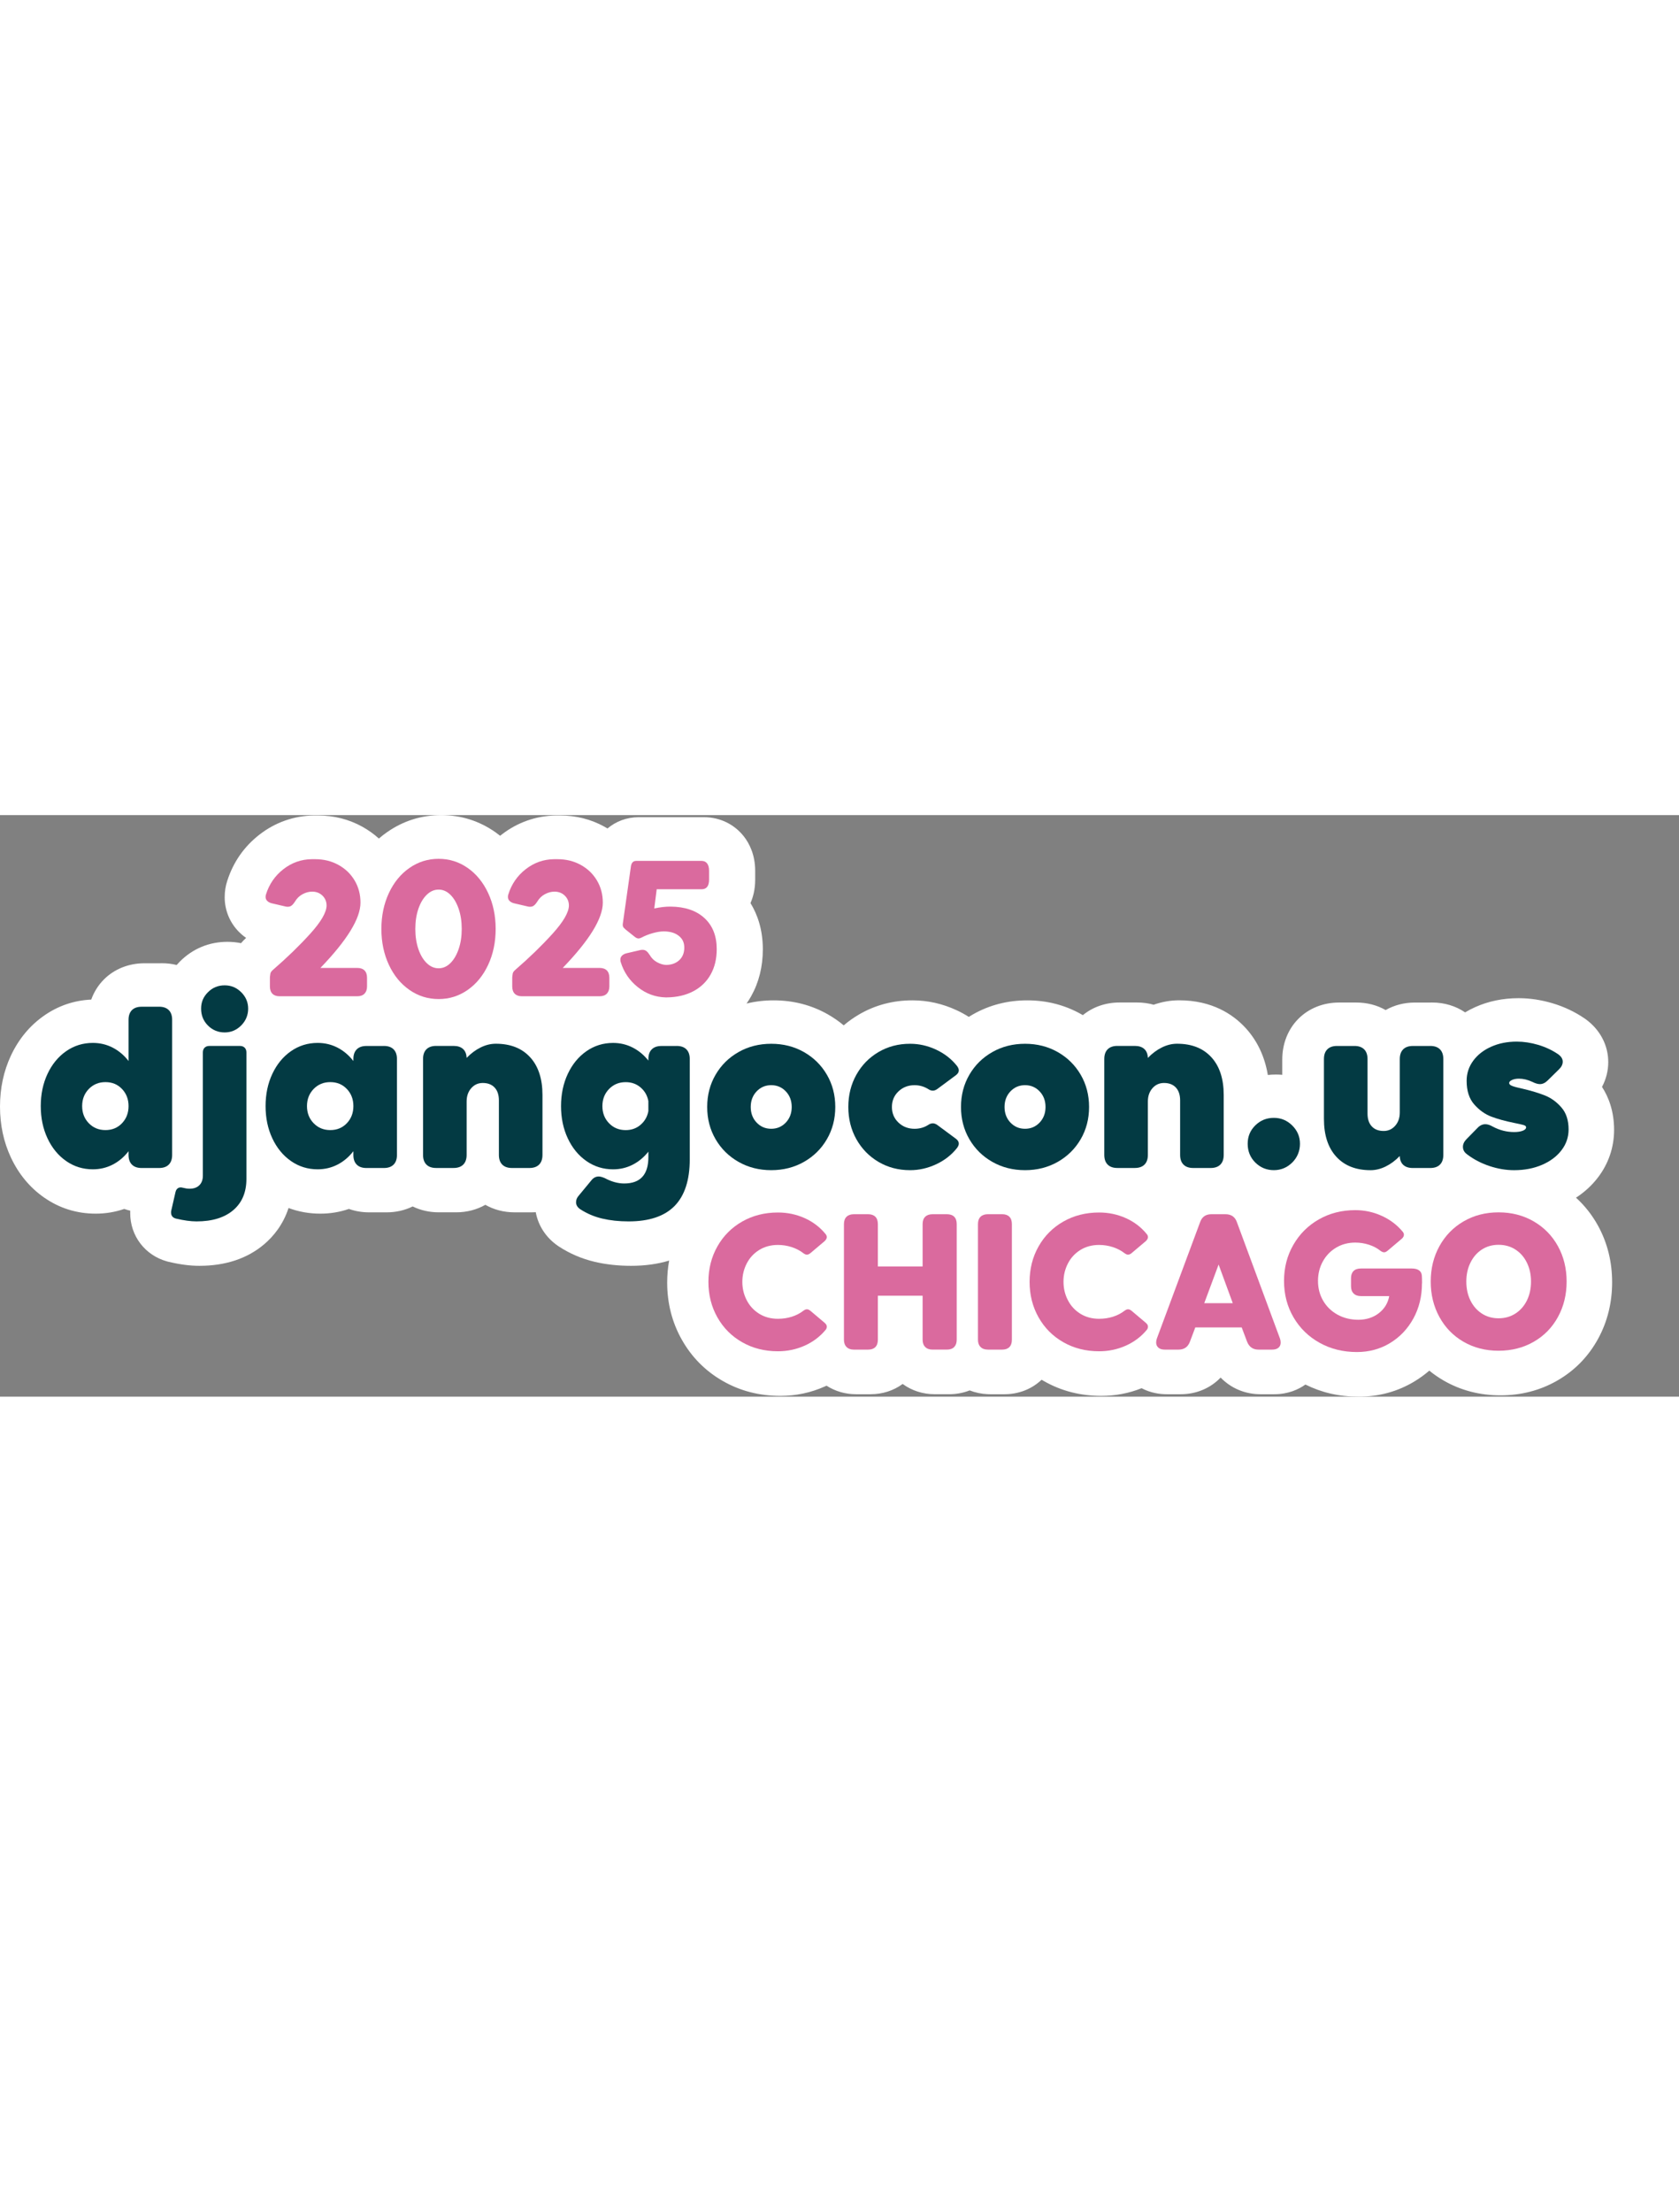 <svg width="300" viewBox="0 0 1141 395" fill="none" xmlns="http://www.w3.org/2000/svg">
<rect x="0" y="0" width="1141" height="395" fill="#808080" stroke="none"/>
<path d="M1085.98 278.899C1092.34 290.49 1095.55 303.4 1095.55 317.303C1095.55 331.206 1092.35 344.116 1086.02 355.693C1079.45 367.72 1070.13 377.267 1058.31 384.07C1046.73 390.734 1033.73 394.116 1019.67 394.116C1005.61 394.116 992.543 390.719 980.997 384.017C977.555 382.026 974.323 379.795 971.312 377.329C968.211 380.016 964.864 382.444 961.293 384.612C949.886 391.511 937.167 395.003 923.462 395.003C909.757 395.003 898.177 392.235 887.124 386.771C882.519 390.057 875.496 393.358 865.87 393.358H856.626C846.028 393.358 836.454 389.222 829.508 382.041C822.595 389.227 813.012 393.358 802.313 393.358H792.949C788.277 393.358 782.026 392.542 775.798 389.27C767.133 392.729 757.933 394.476 748.402 394.476C734.175 394.476 721.044 391.089 709.374 384.406C708.857 384.113 708.344 383.811 707.842 383.504C701.193 389.865 692.246 393.358 682.571 393.358H672.83C672.298 393.358 671.777 393.344 671.255 393.315C666.947 393.142 662.796 392.274 658.952 390.753C654.63 392.456 649.91 393.348 644.979 393.348H635.238C627.162 393.348 619.589 390.902 613.414 386.378C607.253 390.911 599.665 393.358 591.566 393.358H581.82C574.462 393.358 567.521 391.329 561.681 387.548C561.298 387.73 560.905 387.908 560.518 388.081C551.03 392.326 540.862 394.476 530.292 394.476C516.066 394.476 502.935 391.089 491.264 384.401C479.412 377.627 470.005 368.157 463.308 356.244C456.736 344.582 453.399 331.552 453.399 317.533C453.399 312.405 453.844 307.41 454.735 302.57C446.956 304.944 438.311 306.134 428.837 306.134C420.087 306.134 411.776 305.218 404.132 303.414C395.367 301.346 387.171 297.839 379.766 292.989C379.598 292.879 379.431 292.764 379.263 292.653C371.097 287.064 365.769 278.923 364.088 269.721C363.236 269.779 362.375 269.803 361.508 269.803H349.665C342.461 269.803 335.663 268.028 329.828 264.693C323.993 268.018 317.205 269.793 310.005 269.793H298.162C291.815 269.793 285.783 268.416 280.445 265.806H280.441C275.094 268.426 269.052 269.812 262.686 269.812H250.848C246.027 269.812 241.388 269.016 237.099 267.495C230.938 269.62 224.443 270.7 217.707 270.7C210.11 270.7 202.882 269.414 196.089 266.857C192.331 278.4 185.596 286.311 179.636 291.396C168.148 301.183 153.294 306.134 135.467 306.134C129.182 306.134 122.355 305.247 114.605 303.414C114.256 303.333 113.901 303.241 113.557 303.145C98.559 299.02 88.483 285.826 88.483 270.316C88.483 269.769 88.492 269.232 88.516 268.699C87.123 268.368 85.759 267.97 84.428 267.495C78.272 269.62 71.776 270.7 65.036 270.7C52.178 270.7 40.373 267.011 29.947 259.733C20.268 252.973 12.681 243.824 7.401 232.54C2.494 222.072 0 210.433 0 197.965C0 185.496 2.494 173.857 7.405 163.37C12.695 152.091 20.282 142.947 29.947 136.197C39.55 129.495 50.316 125.834 62.001 125.297C63.854 120.135 66.764 115.486 70.608 111.629C77.688 104.533 87.482 100.623 98.176 100.623H108.913C109.282 100.609 109.646 100.599 110.014 100.599C113.471 100.599 116.836 101.007 120.043 101.803C120.742 101.002 121.475 100.215 122.24 99.448C130.981 90.687 142.149 86.063 154.543 86.063C157.707 86.063 160.8 86.37 163.791 86.979C164.845 85.727 165.998 84.532 167.248 83.395C165.529 82.201 163.925 80.857 162.456 79.385C156.161 73.076 152.69 64.68 152.69 55.757C152.69 51.799 153.289 48.028 154.476 44.526C158.54 31.894 165.864 21.392 176.247 13.303C186.98 4.937 199.78 0.427 213.26 0.254C213.385 0.254 213.514 0.249 213.638 0.249H216.046C226.903 0.249 237.018 2.797 246.113 7.815C250.273 10.113 254.069 12.814 257.468 15.909C259.263 14.359 261.14 12.9 263.097 11.538C274.084 3.881 286.448 0 299.857 0C313.265 0 325.668 3.9 336.63 11.591C337.746 12.378 338.832 13.188 339.89 14.033C340.192 13.788 340.498 13.543 340.805 13.303C351.542 4.937 364.342 0.427 377.817 0.254C377.947 0.254 378.071 0.249 378.2 0.249H380.604C391.46 0.249 401.58 2.797 410.675 7.815C411.403 8.218 412.126 8.636 412.829 9.063C418.583 4.222 425.965 1.41 434.031 1.41H478.459C489.201 1.41 499.096 6.218 505.606 14.594C509.072 19.056 513.203 26.713 513.203 37.886V43.849C513.203 50.321 511.829 55.598 510.01 59.748C514.735 67.444 518.397 77.744 518.397 91.167C518.397 102.907 515.73 113.615 510.474 122.989C510.422 123.085 510.369 123.181 510.316 123.272C509.393 124.903 508.402 126.472 507.348 127.983C513.236 126.544 519.378 125.815 525.735 125.815C539.077 125.815 551.465 129.01 562.557 135.314H562.562C566.434 137.516 570.039 140.016 573.366 142.803C576.501 140.116 579.895 137.698 583.533 135.554C594.486 129.092 606.745 125.815 619.962 125.815H620.115C630.489 125.815 640.633 128.103 650.273 132.613C653.098 133.932 655.798 135.415 658.368 137.046C659.316 136.446 660.278 135.87 661.26 135.314C672.356 129.01 684.745 125.815 698.086 125.815C711.427 125.815 723.825 129.01 734.917 135.319C735.238 135.501 735.558 135.683 735.874 135.87C742.672 130.291 751.379 127.269 760.786 127.269H772.624C776.884 127.269 780.671 127.849 784.007 128.789C789.632 126.794 795.434 125.786 801.317 125.786C823.773 125.786 837.818 135.434 845.803 143.873C846.075 144.151 846.348 144.439 846.612 144.727C854.491 153.41 859.498 164.061 861.576 176.51C863.366 176.314 865.19 176.213 867.038 176.213C868.507 176.213 869.958 176.275 871.394 176.405V165.941C871.394 155.238 875.29 145.432 882.361 138.332C889.474 131.207 899.264 127.297 909.953 127.297H921.791C929 127.297 935.798 129.072 941.633 132.407C947.464 129.082 954.252 127.307 961.456 127.307H972.169C972.533 127.292 972.897 127.288 973.266 127.288C981.547 127.288 989.283 129.634 995.645 133.985C997.823 132.675 1000.11 131.49 1002.5 130.416C1011.48 126.386 1021.41 124.342 1032.01 124.342C1039.59 124.342 1047.34 125.503 1055.03 127.791C1062.94 130.142 1070.27 133.616 1076.85 138.111C1077.02 138.226 1077.2 138.351 1077.37 138.471C1087.25 145.542 1092.92 156.202 1092.92 167.726C1092.92 173.651 1091.46 179.394 1088.68 184.604C1093 191.258 1096.89 200.858 1096.89 213.825C1096.89 225.574 1093.11 236.729 1085.95 246.084C1081.85 251.457 1076.84 256.067 1071 259.853C1076.97 265.264 1081.98 271.635 1085.98 278.899Z" fill="white"/>
<g clip-path="url(#clip0_629_2203)">
<path d="M108.094 130.135C110.955 130.135 113.151 130.9 114.683 132.431C116.214 133.963 116.98 136.159 116.98 139.02V230.808C116.98 233.669 116.214 235.866 114.683 237.397C113.151 238.928 110.955 239.694 108.094 239.694H96.247C93.385 239.694 91.189 238.928 89.658 237.397C88.127 235.866 87.361 233.669 87.361 230.808V228.29C84.298 232.239 80.702 235.271 76.551 237.397C72.41 239.523 67.917 240.58 63.082 240.58C56.372 240.58 50.327 238.707 44.948 234.959C39.568 231.211 35.347 226.073 32.294 219.565C29.232 213.047 27.7 205.743 27.7 197.653C27.7 189.564 29.232 182.26 32.294 175.741C35.357 169.223 39.568 164.095 44.948 160.348C50.327 156.6 56.372 154.726 63.082 154.726C67.917 154.726 72.41 155.784 76.551 157.91C80.692 160.035 84.298 163.068 87.361 167.017V139.04C87.361 136.179 88.127 133.983 89.658 132.452C91.189 130.92 93.385 130.155 96.247 130.155H108.094V130.135ZM82.918 209.269C85.88 206.156 87.361 202.288 87.361 197.643C87.361 192.999 85.88 189.13 82.918 186.017C79.956 182.904 76.209 181.353 71.665 181.353C67.121 181.353 63.354 182.904 60.341 186.017C57.329 189.13 55.828 192.999 55.828 197.643C55.828 202.288 57.329 206.156 60.341 209.269C63.354 212.382 67.121 213.934 71.665 213.934C76.209 213.934 79.956 212.382 82.918 209.269Z" fill="#033A43"/>
<path d="M163.02 156.781C164.4 156.781 165.488 157.174 166.274 157.97C167.06 158.766 167.463 159.844 167.463 161.224V247.088C167.463 256.165 164.48 263.248 158.506 268.335C152.532 273.413 144.221 275.962 133.562 275.962C129.613 275.962 124.928 275.317 119.498 274.037C117.332 273.443 116.244 272.063 116.244 269.897C116.244 269.303 116.295 268.859 116.395 268.567L119.206 256.276C119.7 254.01 120.939 252.871 122.903 252.871C123.195 252.871 123.74 252.972 124.535 253.163C126.016 253.556 127.447 253.758 128.827 253.758C131.688 253.758 133.905 252.962 135.486 251.39C137.068 249.809 137.854 247.643 137.854 244.872V161.224C137.854 159.844 138.247 158.756 139.043 157.97C139.838 157.184 140.916 156.781 142.297 156.781H163.02ZM141.329 142.939C138.216 139.826 136.665 136.008 136.665 131.464C136.665 126.921 138.216 123.395 141.329 120.282C144.442 117.169 148.21 115.617 152.653 115.617C157.096 115.617 160.743 117.169 163.906 120.282C167.06 123.395 168.641 127.122 168.641 131.464C168.641 135.806 167.06 139.705 163.906 142.868C160.753 146.032 156.995 147.603 152.653 147.603C148.311 147.603 144.432 146.052 141.329 142.939Z" fill="#033A43"/>
<path d="M260.873 156.781C263.734 156.781 265.93 157.547 267.462 159.078C268.993 160.61 269.759 162.806 269.759 165.667V230.808C269.759 233.669 268.993 235.865 267.462 237.397C265.93 238.928 263.734 239.694 260.873 239.694H249.025C246.164 239.694 243.968 238.928 242.437 237.397C240.905 235.865 240.14 233.669 240.14 230.808V228.29C237.077 232.239 233.481 235.271 229.33 237.397C225.189 239.522 220.696 240.58 215.86 240.58C209.151 240.58 203.106 238.706 197.726 234.959C192.347 231.211 188.126 226.073 185.073 219.565C182.01 213.047 180.479 205.743 180.479 197.653C180.479 189.563 182.01 182.259 185.073 175.741C188.136 169.223 192.347 164.095 197.726 160.348C203.106 156.6 209.151 154.726 215.86 154.726C220.696 154.726 225.189 155.784 229.33 157.91C233.47 160.035 237.077 163.068 240.14 167.017V165.687C240.14 162.826 240.905 160.63 242.437 159.098C243.968 157.567 246.164 156.801 249.025 156.801H260.873V156.781ZM235.707 209.269C238.669 206.156 240.15 202.287 240.15 197.643C240.15 192.999 238.669 189.13 235.707 186.017C232.745 182.904 228.997 181.353 224.454 181.353C219.91 181.353 216.142 182.904 213.13 186.017C210.118 189.13 208.617 192.999 208.617 197.643C208.617 202.287 210.118 206.156 213.13 209.269C216.142 212.382 219.91 213.933 224.454 213.933C228.997 213.933 232.745 212.382 235.707 209.269Z" fill="#033A43"/>
<path d="M360.287 164.478C365.858 170.603 368.649 179.137 368.649 190.087V230.798C368.649 233.659 367.883 235.856 366.352 237.387C364.821 238.918 362.624 239.684 359.763 239.684H347.916C345.055 239.684 342.858 238.918 341.327 237.387C339.796 235.856 339.03 233.659 339.03 230.798V193.785C339.03 190.037 338.073 187.126 336.139 185.05C334.204 182.975 331.525 181.937 328.069 181.937C324.906 181.937 322.296 183.126 320.221 185.493C318.146 187.861 317.108 190.873 317.108 194.52V230.788C317.108 233.649 316.342 235.845 314.811 237.377C313.28 238.908 311.084 239.674 308.222 239.674H296.375C293.514 239.674 291.318 238.908 289.786 237.377C288.255 235.845 287.489 233.649 287.489 230.788V165.647C287.489 162.786 288.255 160.589 289.786 159.058C291.318 157.527 293.514 156.761 296.375 156.761H308.222C310.983 156.761 313.129 157.456 314.66 158.837C316.191 160.217 317.007 162.242 317.098 164.901C320.06 161.839 323.243 159.471 326.649 157.799C330.054 156.116 333.479 155.28 336.935 155.28C346.898 155.28 354.676 158.343 360.257 164.458L360.287 164.478Z" fill="#033A43"/>
<path d="M459.853 156.781C462.714 156.781 464.91 157.547 466.441 159.078C467.973 160.609 468.738 162.806 468.738 165.667V233.77C468.738 247.884 465.303 258.442 458.452 265.454C451.592 272.456 441.155 275.962 427.141 275.962C420.623 275.962 414.659 275.317 409.229 274.037C403.799 272.758 398.812 270.632 394.278 267.67C392.405 266.391 391.468 264.809 391.468 262.935C391.468 261.253 392.112 259.732 393.392 258.341L401.834 248.126C403.214 246.353 404.897 245.456 406.871 245.456C407.959 245.456 409.39 245.849 411.163 246.645C415.606 249.013 419.948 250.201 424.189 250.201C435.14 250.201 440.621 244.227 440.621 232.289V228.592C437.558 232.44 433.982 235.402 429.891 237.477C425.791 239.553 421.379 240.59 416.644 240.59C409.934 240.59 403.889 238.716 398.51 234.969C393.13 231.221 388.909 226.083 385.856 219.575C382.794 213.057 381.262 205.753 381.262 197.663C381.262 189.573 382.794 182.269 385.856 175.751C388.919 169.233 393.13 164.105 398.51 160.358C403.889 156.61 409.934 154.736 416.644 154.736C421.379 154.736 425.801 155.774 429.891 157.849C433.982 159.924 437.568 162.886 440.621 166.735V165.697C440.621 162.836 441.386 160.64 442.918 159.108C444.449 157.577 446.645 156.811 449.506 156.811H459.873L459.853 156.781ZM435.352 210.307C438.163 207.889 439.915 204.806 440.611 201.058V194.248C439.915 190.5 438.173 187.418 435.352 185C432.541 182.582 429.156 181.373 425.207 181.373C420.663 181.373 416.885 182.924 413.883 186.037C410.871 189.15 409.37 193.019 409.37 197.663C409.37 202.308 410.871 206.176 413.883 209.289C416.895 212.402 420.663 213.954 425.207 213.954C429.156 213.954 432.531 212.745 435.352 210.327V210.307Z" fill="#033A43"/>
<path d="M546.311 160.932C552.92 164.68 558.129 169.818 561.927 176.326C565.725 182.844 567.629 190.148 567.629 198.238C567.629 206.327 565.725 213.631 561.927 220.15C558.129 226.668 552.92 231.796 546.311 235.543C539.703 239.291 532.298 241.165 524.107 241.165C515.917 241.165 508.512 239.291 501.903 235.543C495.285 231.796 490.086 226.658 486.288 220.15C482.49 213.641 480.586 206.327 480.586 198.238C480.586 190.148 482.49 182.844 486.288 176.326C490.086 169.808 495.295 164.68 501.903 160.932C508.512 157.184 515.917 155.311 524.107 155.311C532.298 155.311 539.703 157.184 546.311 160.932ZM534.021 208.826C536.68 206.015 538.02 202.489 538.02 198.238C538.02 193.986 536.69 190.46 534.021 187.649C531.361 184.839 528.047 183.428 524.097 183.428C520.148 183.428 516.844 184.839 514.174 187.649C511.514 190.46 510.175 193.996 510.175 198.238C510.175 202.479 511.504 206.015 514.174 208.826C516.834 211.637 520.148 213.047 524.097 213.047C528.047 213.047 531.351 211.637 534.021 208.826Z" fill="#033A43"/>
<path d="M649.655 219.847C650.934 220.835 651.579 221.923 651.579 223.101C651.579 223.988 651.186 224.975 650.39 226.063C646.643 230.798 641.898 234.506 636.175 237.165C630.453 239.825 624.58 241.165 618.555 241.165H618.404C610.506 241.165 603.373 239.291 597.006 235.543C590.639 231.796 585.632 226.658 581.975 220.15C578.318 213.631 576.494 206.327 576.494 198.238C576.494 190.148 578.318 182.844 581.975 176.326C585.622 169.808 590.639 164.68 597.006 160.932C603.373 157.184 610.506 155.311 618.404 155.311H618.555C624.58 155.311 630.453 156.64 636.175 159.31C641.898 161.98 646.633 165.677 650.39 170.412C651.176 171.5 651.579 172.487 651.579 173.374C651.579 174.563 650.934 175.641 649.655 176.628L637.072 185.957C635.984 186.753 634.946 187.146 633.959 187.146C632.871 187.146 631.833 186.803 630.846 186.108C627.985 184.335 624.872 183.438 621.517 183.438C617.175 183.438 613.518 184.849 610.566 187.66C607.604 190.47 606.123 194.006 606.123 198.248C606.123 202.489 607.604 206.025 610.566 208.836C613.528 211.647 617.175 213.057 621.517 213.057C624.973 213.057 628.075 212.171 630.846 210.387C631.833 209.702 632.871 209.35 633.959 209.35C634.946 209.35 635.984 209.743 637.072 210.539L649.655 219.867V219.847Z" fill="#033A43"/>
<path d="M718.785 160.932C725.394 164.68 730.603 169.818 734.401 176.326C738.199 182.844 740.103 190.148 740.103 198.238C740.103 206.327 738.199 213.631 734.401 220.15C730.603 226.668 725.394 231.796 718.785 235.543C712.177 239.291 704.772 241.165 696.581 241.165C688.391 241.165 680.986 239.291 674.377 235.543C667.758 231.796 662.56 226.658 658.762 220.15C654.964 213.641 653.06 206.327 653.06 198.238C653.06 190.148 654.964 182.844 658.762 176.326C662.56 169.808 667.769 164.68 674.377 160.932C680.986 157.184 688.391 155.311 696.581 155.311C704.772 155.311 712.177 157.184 718.785 160.932ZM706.505 208.826C709.164 206.015 710.504 202.489 710.504 198.238C710.504 193.986 709.174 190.46 706.505 187.649C703.845 184.839 700.531 183.428 696.581 183.428C692.632 183.428 689.328 184.839 686.658 187.649C683.998 190.46 682.658 193.996 682.658 198.238C682.658 202.479 683.988 206.015 686.658 208.826C689.318 211.637 692.632 213.047 696.581 213.047C700.531 213.047 703.835 211.637 706.505 208.826Z" fill="#033A43"/>
<path d="M823.237 164.478C828.808 170.603 831.599 179.137 831.599 190.087V230.798C831.599 233.659 830.833 235.856 829.302 237.387C827.77 238.918 825.574 239.684 822.713 239.684H810.866C808.004 239.684 805.808 238.918 804.277 237.387C802.746 235.856 801.98 233.659 801.98 230.798V193.785C801.98 190.037 801.023 187.126 799.089 185.05C797.164 182.975 794.474 181.937 791.019 181.937C787.856 181.937 785.246 183.126 783.171 185.493C781.096 187.861 780.058 190.873 780.058 194.52V230.788C780.058 233.649 779.292 235.845 777.761 237.377C776.23 238.908 774.033 239.674 771.172 239.674H759.325C756.464 239.674 754.267 238.908 752.736 237.377C751.205 235.845 750.439 233.649 750.439 230.788V165.647C750.439 162.786 751.205 160.589 752.736 159.058C754.267 157.527 756.464 156.761 759.325 156.761H771.172C773.933 156.761 776.079 157.456 777.61 158.837C779.141 160.217 779.957 162.242 780.048 164.901C783.01 161.839 786.193 159.471 789.598 157.799C793.004 156.116 796.429 155.28 799.884 155.28C809.848 155.28 817.626 158.343 823.207 164.458L823.237 164.478Z" fill="#033A43"/>
<path d="M853.067 235.986C849.612 232.531 847.889 228.289 847.889 223.252C847.889 218.215 849.612 214.145 853.067 210.74C856.523 207.335 860.714 205.632 865.65 205.632C870.587 205.632 874.657 207.355 878.163 210.81C881.669 214.266 883.422 218.417 883.422 223.242C883.422 228.068 881.669 232.521 878.163 235.976C874.657 239.432 870.486 241.155 865.65 241.155C860.815 241.155 856.523 239.432 853.067 235.976V235.986Z" fill="#033A43"/>
<path d="M971.956 156.781C974.817 156.781 977.013 157.547 978.544 159.078C980.076 160.61 980.841 162.806 980.841 165.667V230.808C980.841 233.669 980.076 235.865 978.544 237.397C977.013 238.928 974.817 239.694 971.956 239.694H960.108C957.348 239.694 955.202 239.009 953.671 237.618C952.139 236.238 951.323 234.213 951.233 231.554C948.271 234.616 945.087 236.984 941.682 238.656C938.277 240.328 934.841 241.175 931.396 241.175C921.422 241.175 913.655 238.112 908.074 231.997C902.492 225.882 899.712 217.339 899.712 206.388V165.677C899.712 162.816 900.478 160.62 902.009 159.088C903.54 157.557 905.736 156.791 908.598 156.791H920.445C923.306 156.791 925.502 157.557 927.034 159.088C928.565 160.62 929.331 162.816 929.331 165.677V202.69C929.331 206.438 930.288 209.35 932.222 211.425C934.146 213.5 936.836 214.538 940.292 214.538C943.445 214.538 946.064 213.349 948.14 210.982C950.215 208.614 951.253 205.602 951.253 201.955V165.687C951.253 162.826 952.018 160.63 953.55 159.098C955.081 157.567 957.277 156.801 960.138 156.801H971.986L971.956 156.781Z" fill="#033A43"/>
<path d="M1027.62 183.952C1029 184.496 1031.31 185.111 1034.58 185.806C1040.5 187.186 1045.58 188.717 1049.83 190.4C1054.07 192.082 1057.82 194.792 1061.08 198.54C1064.34 202.287 1065.97 207.274 1065.97 213.49C1065.97 218.719 1064.37 223.434 1061.15 227.625C1057.94 231.826 1053.53 235.13 1047.91 237.548C1042.29 239.966 1035.96 241.175 1028.96 241.175C1023.43 241.175 1017.85 240.238 1012.22 238.364C1006.6 236.49 1001.56 233.871 997.122 230.516C995.147 229.136 994.16 227.403 994.16 225.338C994.16 223.464 994.996 221.691 996.678 220.008L1004.08 212.463C1005.66 210.79 1007.44 209.944 1009.41 209.944C1010.89 209.944 1012.57 210.488 1014.45 211.576C1019.08 214.044 1023.92 215.273 1028.96 215.273C1031.32 215.273 1033.27 214.981 1034.8 214.387C1036.33 213.792 1037.1 213.007 1037.1 212.019C1037.1 211.334 1036.48 210.81 1035.24 210.468C1034 210.125 1031.91 209.652 1028.96 209.058C1023.03 207.869 1017.91 206.468 1013.56 204.836C1009.22 203.204 1005.32 200.444 1001.87 196.545C998.411 192.646 996.688 187.297 996.688 180.486C996.688 175.449 998.169 170.916 1001.13 166.866C1004.09 162.816 1008.16 159.632 1013.34 157.315C1018.52 154.998 1024.32 153.84 1030.74 153.84C1035.47 153.84 1040.34 154.575 1045.33 156.056C1050.31 157.537 1054.83 159.663 1058.88 162.423C1060.95 163.904 1061.99 165.586 1061.99 167.46C1061.99 169.334 1061.1 171.117 1059.33 172.79L1051.79 180.194C1050.1 181.877 1048.33 182.713 1046.46 182.713C1045.08 182.713 1043.39 182.219 1041.42 181.232C1038.26 179.751 1035.2 179.016 1032.24 179.016C1030.37 179.016 1028.79 179.308 1027.51 179.902C1026.23 180.497 1025.58 181.182 1025.58 181.977C1025.58 182.773 1026.28 183.438 1027.66 183.972L1027.62 183.952Z" fill="#033A43"/>
<path d="M560.466 344.931C561.393 345.687 561.856 346.533 561.856 347.46C561.856 348.306 561.564 349.062 560.97 349.737C557.171 354.3 552.436 357.847 546.785 360.375C541.123 362.904 535.088 364.173 528.671 364.173C519.634 364.173 511.524 362.128 504.351 358.028C497.168 353.938 491.557 348.296 487.507 341.113C483.457 333.94 481.422 325.911 481.422 317.045C481.422 308.18 483.447 300.15 487.507 292.977C491.557 285.804 497.178 280.163 504.351 276.062C511.524 271.972 519.634 269.917 528.671 269.917C535.088 269.917 541.123 271.186 546.785 273.715C552.447 276.254 557.171 279.84 560.97 284.485C561.564 285.16 561.856 285.875 561.856 286.641C561.856 287.487 561.393 288.373 560.466 289.3L550.714 297.531C549.868 298.206 549.072 298.549 548.306 298.549C547.631 298.549 546.825 298.216 545.898 297.531C543.621 295.758 540.982 294.388 537.98 293.411C534.978 292.443 531.875 291.95 528.671 291.95C523.855 291.95 519.614 293.088 515.937 295.365C512.26 297.642 509.429 300.704 507.454 304.553C505.47 308.401 504.472 312.552 504.472 317.035C504.472 321.518 505.459 325.669 507.454 329.507C509.439 333.356 512.27 336.408 515.937 338.695C519.614 340.972 523.855 342.11 528.671 342.11C531.965 342.11 535.088 341.647 538.04 340.72C540.992 339.793 543.611 338.443 545.898 336.67C546.825 335.995 547.631 335.653 548.306 335.653C549.062 335.653 549.868 335.995 550.714 336.67L560.466 344.901V344.931Z" fill="#DA6A9E"/>
<path d="M643.439 271.076C645.635 271.076 647.308 271.65 648.446 272.788C649.584 273.927 650.159 275.599 650.159 277.795V356.336C650.159 358.451 649.584 360.093 648.446 361.272C647.308 362.461 645.635 363.045 643.439 363.045H633.687C631.571 363.045 629.929 362.451 628.75 361.272C627.572 360.093 626.977 358.441 626.977 356.336V326.445H596.573V356.336C596.573 358.532 595.998 360.194 594.86 361.343C593.722 362.481 592.09 363.055 589.984 363.055H580.232C578.116 363.055 576.474 362.461 575.296 361.282C574.117 360.103 573.522 358.451 573.522 356.346V277.805C573.522 275.609 574.117 273.947 575.296 272.798C576.474 271.66 578.127 271.086 580.232 271.086H589.984C592.09 271.086 593.722 271.66 594.86 272.798C595.998 273.937 596.573 275.609 596.573 277.805V306.558H626.977V277.805C626.977 275.609 627.572 273.947 628.75 272.798C629.929 271.66 631.581 271.086 633.687 271.086H643.439V271.076Z" fill="#DA6A9E"/>
<path d="M671.305 363.045C669.189 363.045 667.547 362.451 666.368 361.272C665.19 360.093 664.595 358.441 664.595 356.336V277.795C664.595 275.599 665.19 273.937 666.368 272.788C667.547 271.65 669.199 271.076 671.305 271.076H681.057C683.162 271.076 684.794 271.65 685.933 272.788C687.071 273.927 687.645 275.599 687.645 277.795V356.336C687.645 358.532 687.071 360.194 685.933 361.343C684.794 362.481 683.162 363.055 681.057 363.055H671.305V363.045Z" fill="#DA6A9E"/>
<path d="M778.728 344.931C779.655 345.687 780.119 346.533 780.119 347.46C780.119 348.306 779.827 349.062 779.232 349.737C775.434 354.3 770.699 357.847 765.047 360.375C759.386 362.904 753.351 364.173 746.934 364.173C737.897 364.173 729.787 362.128 722.614 358.028C715.431 353.938 709.819 348.296 705.769 341.113C701.72 333.94 699.685 325.911 699.685 317.045C699.685 308.18 701.71 300.15 705.769 292.977C709.819 285.804 715.441 280.163 722.614 276.062C729.787 271.972 737.897 269.917 746.934 269.917C753.351 269.917 759.386 271.186 765.047 273.715C770.709 276.254 775.434 279.84 779.232 284.485C779.827 285.16 780.119 285.875 780.119 286.641C780.119 287.487 779.655 288.373 778.728 289.3L768.976 297.531C768.13 298.206 767.334 298.549 766.569 298.549C765.894 298.549 765.088 298.216 764.161 297.531C761.884 295.758 759.245 294.388 756.242 293.411C753.24 292.443 750.137 291.95 746.934 291.95C742.118 291.95 737.877 293.088 734.2 295.365C730.522 297.642 727.691 300.704 725.717 304.553C723.732 308.401 722.735 312.552 722.735 317.035C722.735 321.518 723.722 325.669 725.717 329.507C727.702 333.356 730.532 336.408 734.2 338.695C737.877 340.972 742.118 342.11 746.934 342.11C750.228 342.11 753.351 341.647 756.303 340.72C759.255 339.793 761.874 338.443 764.161 336.67C765.088 335.995 765.894 335.653 766.569 335.653C767.324 335.653 768.13 335.995 768.976 336.67L778.728 344.901V344.931Z" fill="#DA6A9E"/>
<path d="M869.801 355.449C870.134 356.376 870.305 357.303 870.305 358.24C870.305 359.761 869.801 360.939 868.784 361.786C867.766 362.632 866.336 363.055 864.482 363.055H855.234C851.516 363.055 848.937 361.282 847.507 357.736L843.829 347.984H812.286L808.609 357.736C807.259 361.282 804.68 363.055 800.882 363.055H791.513C789.659 363.055 788.219 362.612 787.211 361.725C786.194 360.839 785.69 359.68 785.69 358.24C785.69 357.313 785.861 356.386 786.194 355.449L815.581 276.405C816.85 272.859 819.379 271.086 823.177 271.086H832.808C836.687 271.086 839.266 272.859 840.535 276.405L869.801 355.449ZM828.123 305.278L818.371 331.502H837.755L828.133 305.278H828.123Z" fill="#DA6A9E"/>
<path d="M966.324 318.073C966.324 326.858 964.38 334.796 960.501 341.889C956.612 348.981 951.313 354.552 944.604 358.612C937.894 362.662 930.399 364.697 922.118 364.697C912.748 364.697 904.296 362.612 896.78 358.431C889.265 354.25 883.351 348.487 879.049 341.143C874.748 333.799 872.592 325.568 872.592 316.441C872.592 307.313 874.697 299.213 878.929 291.869C883.15 284.525 888.932 278.762 896.287 274.581C903.631 270.401 911.872 268.315 920.989 268.315C927.326 268.315 933.32 269.605 938.982 272.184C944.644 274.763 949.369 278.329 953.167 282.883C953.761 283.558 954.054 284.273 954.054 285.039C954.054 285.966 953.59 286.852 952.663 287.698L942.911 295.929C942.065 296.604 941.309 296.947 940.634 296.947C939.879 296.947 939.033 296.614 938.106 295.929C935.91 294.156 933.31 292.786 930.318 291.809C927.316 290.842 924.213 290.348 921.009 290.348C916.194 290.348 911.862 291.486 908.024 293.763C904.185 296.04 901.163 299.173 898.967 303.132C896.77 307.102 895.672 311.534 895.672 316.431C895.672 321.327 896.851 325.911 899.218 329.92C901.586 333.93 904.86 337.073 909.041 339.36C913.222 341.637 917.927 342.775 923.165 342.775C928.404 342.775 933.189 341.274 937.038 338.282C940.876 335.29 943.224 331.421 944.07 326.696H924.818C922.702 326.696 921.06 326.102 919.881 324.923C918.692 323.745 918.108 322.092 918.108 319.987V314.537C918.108 312.431 918.682 310.799 919.821 309.661C920.959 308.522 922.631 307.948 924.828 307.948H959.413C961.519 307.948 963.171 308.371 964.35 309.217C965.528 310.064 966.163 311.293 966.254 312.895C966.334 313.993 966.385 315.635 966.385 317.831V318.083L966.324 318.073Z" fill="#DA6A9E"/>
<path d="M1042.27 275.962C1049.32 280.062 1054.81 285.674 1058.74 292.806C1062.67 299.949 1064.63 307.948 1064.63 316.814C1064.63 325.679 1062.67 333.708 1058.74 340.881C1054.81 348.064 1049.32 353.676 1042.27 357.726C1035.21 361.776 1027.25 363.811 1018.39 363.811C1009.52 363.811 1001.58 361.786 994.573 357.726C987.561 353.676 982.101 348.054 978.172 340.881C974.243 333.708 972.278 325.679 972.278 316.814C972.278 307.948 974.243 299.949 978.172 292.806C982.101 285.674 987.561 280.052 994.573 275.962C1001.58 271.872 1009.52 269.816 1018.39 269.816C1027.25 269.816 1035.21 271.862 1042.27 275.962ZM1029.85 338.534C1033.19 336.378 1035.79 333.426 1037.64 329.669C1039.49 325.911 1040.43 321.629 1040.43 316.814C1040.43 311.998 1039.5 307.817 1037.64 304.019C1035.79 300.221 1033.19 297.239 1029.85 295.093C1026.52 292.937 1022.7 291.859 1018.39 291.859C1014.08 291.859 1010.28 292.937 1006.98 295.093C1003.69 297.249 1001.11 300.221 999.257 304.019C997.394 307.817 996.467 312.089 996.467 316.814C996.467 321.539 997.394 325.911 999.257 329.669C1001.11 333.426 1003.69 336.378 1006.98 338.534C1010.28 340.69 1014.08 341.768 1018.39 341.768C1022.7 341.768 1026.52 340.69 1029.85 338.534Z" fill="#DA6A9E"/>
<path d="M242.709 103.79C244.905 103.79 246.577 104.364 247.716 105.503C248.854 106.641 249.428 108.313 249.428 110.51V116.333C249.428 118.448 248.854 120.09 247.716 121.269C246.577 122.458 244.905 123.042 242.709 123.042H190.009C187.894 123.042 186.272 122.468 185.133 121.33C183.995 120.191 183.421 118.519 183.421 116.323V110.5C183.421 109.996 183.501 109.23 183.672 108.223C183.672 107.125 184.347 106.026 185.697 104.928C195.067 96.818 203.428 88.719 210.783 80.609C218.127 72.499 221.844 66.122 221.935 61.477C221.935 58.777 221.008 56.521 219.145 54.697C217.291 52.884 214.964 51.977 212.173 51.977H212.042C209.926 51.977 207.801 52.551 205.645 53.69C203.489 54.828 201.736 56.541 200.386 58.818C199.63 60.007 198.885 60.863 198.17 61.417C197.454 61.971 196.588 62.243 195.57 62.243C194.976 62.243 194.513 62.203 194.18 62.112L184.428 59.835C183.249 59.503 182.292 58.969 181.577 58.254C180.862 57.538 180.499 56.672 180.499 55.654C180.499 54.899 180.58 54.304 180.751 53.881C182.947 46.869 186.896 41.147 192.598 36.714C198.301 32.282 204.698 30.025 211.79 29.934H214.198C220.021 29.934 225.28 31.224 229.964 33.803C234.649 36.382 238.326 39.908 240.986 44.381C243.646 48.854 244.975 53.881 244.975 59.452C244.975 70.182 235.898 84.961 217.744 103.79H242.699H242.709Z" fill="#DA6A9E"/>
<path d="M317.833 35.888C323.747 40.029 328.391 45.731 331.766 52.995C335.141 60.258 336.834 68.368 336.834 77.314C336.834 86.26 335.141 94.37 331.766 101.634C328.391 108.898 323.747 114.6 317.833 118.73C311.92 122.871 305.331 124.936 298.067 124.936C290.804 124.936 284.195 122.871 278.241 118.73C272.287 114.59 267.623 108.898 264.248 101.634C260.873 94.37 259.18 86.26 259.18 77.314C259.18 68.368 260.873 60.258 264.248 52.995C267.623 45.731 272.287 40.029 278.241 35.888C284.195 31.748 290.804 29.682 298.067 29.682C305.331 29.682 311.92 31.748 317.833 35.888ZM306.046 100.556C308.414 98.239 310.288 95.045 311.688 90.995C313.078 86.945 313.773 82.382 313.773 77.314C313.773 72.247 313.078 67.683 311.688 63.633C310.298 59.583 308.414 56.39 306.046 54.073C303.679 51.755 301.019 50.587 298.067 50.587C295.116 50.587 292.426 51.745 290.028 54.073C287.62 56.4 285.716 59.583 284.326 63.633C282.936 67.683 282.241 72.247 282.241 77.314C282.241 82.382 282.936 86.945 284.326 90.995C285.716 95.045 287.62 98.239 290.028 100.556C292.436 102.883 295.116 104.042 298.067 104.042C301.019 104.042 303.679 102.883 306.046 100.556Z" fill="#DA6A9E"/>
<path d="M407.385 103.79C409.582 103.79 411.254 104.364 412.392 105.503C413.531 106.641 414.105 108.313 414.105 110.51V116.333C414.105 118.448 413.531 120.09 412.392 121.269C411.254 122.458 409.582 123.042 407.385 123.042H354.686C352.57 123.042 350.948 122.468 349.81 121.33C348.672 120.191 348.097 118.519 348.097 116.323V110.5C348.097 109.996 348.178 109.23 348.349 108.223C348.349 107.125 349.024 106.026 350.374 104.928C359.743 96.818 368.105 88.719 375.459 80.609C382.804 72.499 386.521 66.122 386.612 61.477C386.612 58.777 385.685 56.521 383.821 54.697C381.968 52.884 379.64 51.977 376.85 51.977H376.719C374.603 51.977 372.477 52.551 370.322 53.69C368.166 54.828 366.413 56.541 365.063 58.818C364.307 60.007 363.562 60.863 362.846 61.417C362.131 61.971 361.265 62.243 360.247 62.243C359.653 62.243 359.189 62.203 358.857 62.112L349.105 59.835C347.926 59.503 346.969 58.969 346.254 58.254C345.538 57.538 345.176 56.672 345.176 55.654C345.176 54.899 345.256 54.304 345.428 53.881C347.624 46.869 351.573 41.147 357.275 36.714C362.977 32.282 369.375 30.025 376.467 29.934H378.875C384.698 29.934 389.957 31.224 394.641 33.803C399.326 36.382 403.003 39.908 405.663 44.381C408.322 48.854 409.652 53.881 409.652 59.452C409.652 70.182 400.575 84.961 382.421 103.79H407.375H407.385Z" fill="#DA6A9E"/>
<path d="M482.953 108.223C480.213 113.119 476.284 116.927 471.176 119.627C466.069 122.327 460.044 123.727 453.123 123.808H452.368C445.356 123.636 439.049 121.319 433.428 116.836C427.806 112.363 423.948 106.701 421.832 99.861C421.661 99.438 421.58 98.843 421.58 98.088C421.58 97.07 421.943 96.214 422.658 95.489C423.373 94.773 424.32 94.239 425.509 93.907L435.261 91.63C435.594 91.549 436.067 91.499 436.651 91.499C437.669 91.499 438.525 91.771 439.251 92.325C439.966 92.879 440.711 93.736 441.467 94.924C442.736 97.121 444.419 98.783 446.534 99.931C448.64 101.07 450.715 101.684 452.74 101.765C456.458 101.684 459.43 100.586 461.666 98.471C463.903 96.365 465.021 93.534 465.021 89.988C465.021 86.442 463.752 83.933 461.223 81.948C458.694 79.964 455.309 78.977 451.088 78.977C448.892 78.977 446.383 79.379 443.552 80.175C440.721 80.981 438.213 81.969 436.017 83.157C435.17 83.581 434.495 83.792 433.992 83.792C433.146 83.792 432.259 83.409 431.332 82.654L424.995 77.586L424.361 76.951C423.434 76.277 423.051 75.259 423.222 73.909L428.793 34.518C429.216 32.241 430.395 31.093 432.34 31.093H476.798C478.4 31.093 479.649 31.667 480.536 32.805C481.422 33.944 481.865 35.616 481.865 37.812V43.766C481.865 48.159 480.173 50.355 476.798 50.355H446.273L444.63 63.401C448.6 62.555 452.186 62.132 455.4 62.132H455.652C465.444 62.213 473.131 64.812 478.702 69.92C484.273 75.027 487.064 82.059 487.064 91.015C487.064 97.604 485.694 103.347 482.943 108.243L482.953 108.223Z" fill="#DA6A9E"/>
</g>
<defs>
<clipPath id="clip0_629_2203">
<rect width="1265.14" height="335.015" fill="white" transform="translate(27.7 29.682)"/>
</clipPath>
</defs>
</svg>
